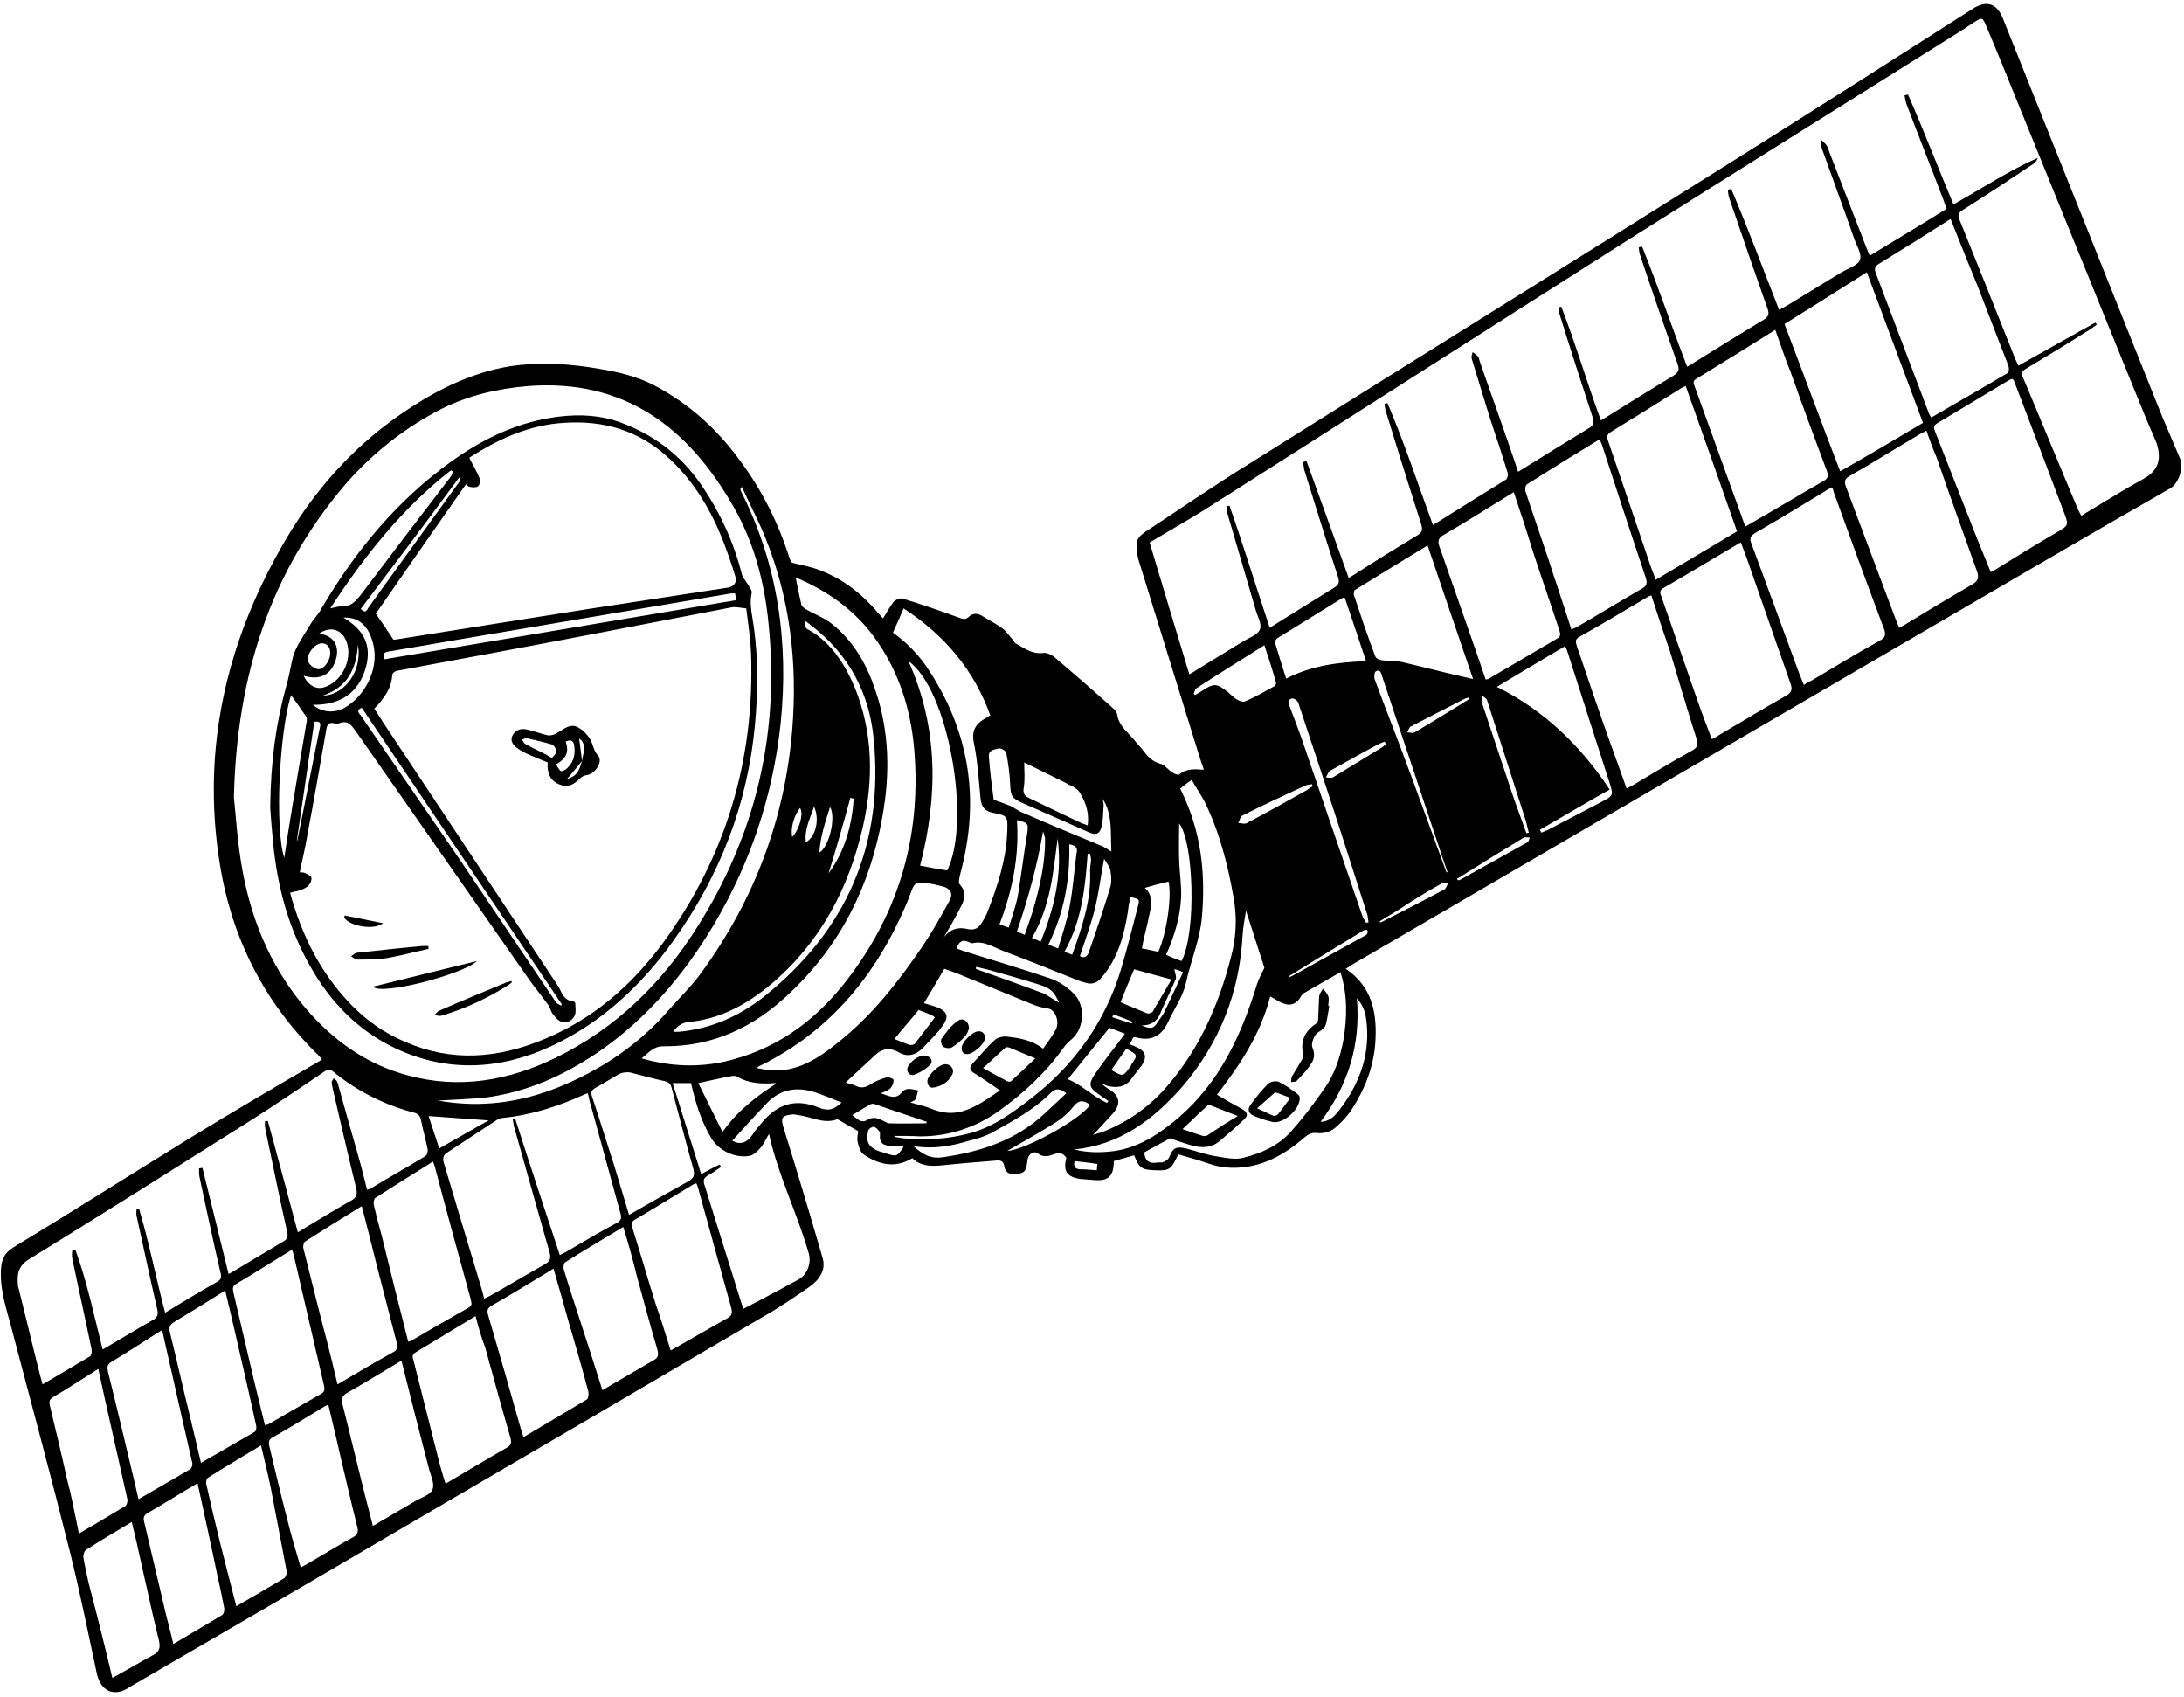 <?xml version="1.0" encoding="UTF-8"?>
<!DOCTYPE svg PUBLIC '-//W3C//DTD SVG 1.0//EN'
          'http://www.w3.org/TR/2001/REC-SVG-20010904/DTD/svg10.dtd'>
<svg height="350.4" preserveAspectRatio="xMidYMid meet" version="1.0" viewBox="-0.4 -1.0 451.0 350.4" width="451.0" xmlns="http://www.w3.org/2000/svg" xmlns:xlink="http://www.w3.org/1999/xlink" zoomAndPan="magnify"
><g id="change1_1"
  ><path d="M277.5,199c5.6,3.8,6.5,9.3,6.1,15.4c-0.4,5.1-2.3,9.8-5.1,14c-0.8,1.1-1.7,2.1-2.7,3c-1.2,1.2-2.7,1.7-4.4,1.5 c-1-0.1-1.7,0.3-2.4,0.9c-4.7,4.1-10,6.8-16.4,6.2c-2.2-0.2-4.4-1.2-6.6-1.8c-1.1-0.3-2.1-0.6-3.1-0.9c-1.4,3.1-1.8,3.4-4.6,3.3 c-3-0.1-3.4-0.4-4.5-3.1c-1.4,0.4-2.8,0.8-4.2,1.2c0,3.1-1.1,4.2-4.2,3.9c-0.9-0.1-1.7-0.1-2.6-0.2c-2.9-0.4-3.7-1.6-3-4.4 c-0.7-1-1.5-1.1-2.6-0.7c-1.1,0.4-2.2,0.7-3.3-0.2c-0.8-0.6-2,0.2-2.1,1.3c-0.3,2.4-0.5,2.7-2.3,3c-1.3,0.2-2.3-0.3-2.5-1.6 c-0.2-1.2-0.8-1.3-1.8-1.2c-3.8,0.3-7.5,0.6-11.3,1c-2.2,0.2-4.3,0.1-5.9-1.5c-3.6,2.2-7,1.3-10.1-0.8c-0.7-0.5-1-1.7-1.2-2.6 c-0.2-0.7,0.1-1.5,0.1-2.2c-1.4-0.8-2.7-1.5-4-2.3c-0.1-0.1-0.3-0.1-0.4-0.1c-2.8,1-5.3-0.6-8-0.9c-0.5-0.1-1-0.2-1.4-0.1 c-2,0.2-2.2,0.8-1.6,2.7c2.8,9,5.5,18,8.1,27c0.7,2.5-0.8,4.5-2.8,5.9c-3.2,2.2-6.4,4.4-9.8,6.3c-23.8,14-47.6,27.9-71.4,41.8 c-19.4,11.4-38.8,22.7-58.3,34c-0.3,0.2-0.7,0.4-1,0.6c-3.1,2-5.8,0.7-6.6-2.9c-1.8-8.4-3.5-16.9-5.6-25.3 c-3.9-15.6-8.1-31.1-12.2-46.7c-1-3.7-2.2-7.3-2-11.3c0.1-2,0.6-3.5,2.6-4.7c12.2-7.4,24.3-15.1,36.5-22.6 c8.8-5.4,17.7-10.6,26.6-15.8c0.2-0.1,0.3-0.2,0.6-0.4c-0.3-0.3-0.5-0.6-0.7-0.8c-11.2-10.9-17.9-24.1-20.4-39.5 c-3.9-24.2,1.5-46.6,13.9-67.5c5.9-9.9,13.5-18.4,22.9-25c7-4.9,14.6-8.9,23.2-10.3c5.4-0.8,10.8-0.6,16.2,0.2 c4.6,0.7,9.1,1.5,13.4,3.7c7.3,3.8,13.1,9.1,17.9,15.7c4.5,6.1,7.8,12.7,10.1,19.9c0.2,0.5,0.3,1,0.7,1.1c1.9,0.5,3.9,0.8,5.8,1.6 c4.7,1.8,8.6,4.9,11.8,8.7c0.3,0.3,0.6,0.7,0.9,1c0.1,0.1,0.2,0.1,0.2,0.1c0.7-1.1,1.3-2.3,2.1-3.3c0.4-0.5,1.4-0.9,2-0.7 c3.9,1.2,7.7,2.5,11.5,3.9c0.8,0.3,1.4,0.5,2.1-0.2c0.9-0.8,1.8-0.7,2.8-0.1c1.4,0.9,2.9,1.6,4.2,2.6c0.8,0.6,1.3,1.5,2,2.2 c0.2,0.2,0.3,0.6,0.6,0.8c1.8,1,3.4,2.3,5.8,2c0.7-0.1,1.7,0.4,2.3,0.9c4,3.4,7.9,6.8,11.8,10.3c0.5,0.4,1,1,1.1,1.5 c0.3,2.2,2,3.5,3.3,5c0.7,0.9,1.5,1.7,2.2,2.6c0.9,1.2,1.9,2.2,3.5,2.6c0.8,0.2,1.5,1.2,2.3,1.7c0.4,0.3,1.3,0.7,1.5,0.5 c1.5-1.3,3.2-1.1,5.1-1c-0.4-1.1-0.7-2.1-1-3c-4.1-13.2-8.2-26.5-12.3-39.7c-0.4-1.2-0.6-2.4-0.6-3.6c-0.1-1.3,0.8-2.1,1.8-2.8 c7-4.6,13.8-9.3,20.9-13.7c33.6-21.1,67.4-42.1,101-63.2c16.4-10.3,32.7-20.7,49-31.1c2.8-1.8,5-1.1,6.2,2 c11,27.4,21.9,54.8,32.9,82.2c1.2,2.9,2.5,5.8,3.7,8.7c0.8,1.8-0.3,5.1-2,6.1c-8.2,4.7-16.4,9.4-24.6,14.2 c-39.8,23.2-79.6,46.4-119.4,69.6c-8.3,4.8-16.6,9.7-24.9,14.5C278.5,198.4,278,198.7,277.5,199z M261.8,128.6 c4.5-2.8,8.8-5.5,13.2-8.2c1-0.6,1.3-1.1,0.9-2.3c-2.4-7.4-4.7-14.8-7-22.2c-0.1-0.5-0.1-1-0.2-1.5c0.2-0.1,0.4-0.1,0.7-0.2 c2.9,8,5.8,16,8.7,24.1c0.6-0.3,1-0.6,1.5-0.9c4.2-2.7,8.4-5.3,12.7-7.9c1-0.6,1.1-1.1,0.8-2.2c-2.5-7.8-4.9-15.5-7.3-23.3 c-0.2-0.5-0.2-1.1-0.3-1.6c0.2-0.1,0.4-0.1,0.6-0.2c3.5,8.2,6.3,16.7,9.4,25.2c5.1-3.2,10.1-6.3,15.1-9.4c0.3-0.2,0.5-1.1,0.3-1.5 c-1.1-3.6-2.3-7.2-3.5-10.8c-1.3-4.2-2.6-8.4-3.9-12.7c-0.1-0.4,0.1-0.9,0.2-1.3c0.4,0.3,0.8,0.5,1.1,0.9c0.2,0.3,0.3,0.7,0.4,1.1 c1.7,4.9,3.5,9.9,5.2,14.8c0.9,2.6,1.8,5.2,2.7,7.9c5-3.1,9.8-6.1,14.6-9c1-0.6,1.1-1.1,0.8-2.2c-2.3-7-4.6-14.1-6.8-21.2 c-0.2-0.5-0.2-1-0.3-1.5c0.2-0.1,0.4-0.1,0.6-0.2c3,7.7,5.3,15.7,8.2,23.5c5.1-3.2,10-6.2,14.9-9.2c1.1-0.7,1.4-1.2,0.9-2.5 c-2.6-7.4-5.2-14.9-7.7-22.4c-0.2-0.5-0.2-1.1-0.3-1.6c0.2-0.1,0.5-0.1,0.7-0.2c3.3,8.2,6.1,16.5,9.3,24.8c0.6-0.3,1.1-0.6,1.5-0.9 c4.7-2.9,9.5-5.9,14.3-8.8c1-0.6,1.2-1.1,0.8-2.3c-2.7-7.6-5.3-15.2-7.9-22.8c-0.2-0.5-0.2-1.1-0.3-1.7c0.2-0.1,0.4-0.1,0.7-0.2 c3.5,8.2,6.6,16.6,9.9,25c0.6-0.4,1.1-0.6,1.6-0.9c3.8-2.3,7.5-4.6,11.3-6.9c1.4-0.8,3.5-1.5,3.8-2.6c0.4-1.3-0.8-3-1.3-4.6 c-2.2-6.3-4.5-12.5-6.7-18.7c-0.2-0.4,0-1,0-1.4c0.4,0.4,0.8,0.7,1.1,1.1c0.3,0.4,0.4,1,0.6,1.5c2.1,5.5,4.3,11,6.4,16.5 c0.6,1.6,1.2,3.1,1.9,4.8c5.4-3.3,10.6-6.4,15.9-9.7c-0.3-0.7-0.5-1.3-0.7-1.9c-2.5-6.6-5.1-13.1-7.6-19.7 c-0.2-0.6-0.3-1.2-0.4-1.8c0.2-0.1,0.5-0.1,0.7-0.2c3.3,7.5,6.2,15.1,9.4,22.7c5.9-3.3,11.3-6.9,17.4-9.6c-0.2,0.6-0.6,1.1-1,1.3 c-4.8,3.2-9.5,6.3-14.4,9.4c-1,0.6-1.2,1.1-0.7,2.2c3.9,9.6,7.7,19.2,11.5,28.7c0.2,0.4,0.4,0.8,0.6,1.3c5.4-3,10.6-6,15.9-8.9 c0.1,0.1,0.2,0.3,0.3,0.4c-0.7,0.5-1.4,1.1-2.2,1.5c-4.1,2.6-8.2,5.1-12.4,7.6c-0.7,0.4-1.1,0.8-0.7,1.7c3.8,9,7.5,18.1,11.3,27.1 c0.2,0.5,0.5,1,0.8,1.6c0.6-0.4,1.1-0.7,1.6-1c3.7-2.2,7.3-4.5,11-6.5c2.6-1.4,3.8-3.2,3.3-6.1c-0.1-0.5-0.2-1-0.4-1.5 c-0.8-2-1.7-3.9-2.5-5.9c-8.9-21.9-17.8-43.8-26.7-65.7c-1.9-4.7-3.8-9.4-5.8-14.1c-0.9-2.2-0.9-2.2-2.8-1c-1.5,1-3,2-4.5,2.9 c-22.3,14-44.6,27.9-66.9,42c-28.5,18.1-56.9,36.3-85.4,54.4c-4.3,2.8-8.8,5.3-13.3,8c2.7,9,5.4,18,8.2,27.2 c0.6-0.3,1.1-0.6,1.5-0.9c3.3-2,6.5-4,9.8-6c1.2-0.7,2.9-1.3,3.3-2.4c0.4-1.1-0.5-2.6-0.9-4c-1.9-6.6-3.9-13.2-5.8-19.8 c-0.2-0.5-0.1-1.1-0.2-1.6c0.2,0,0.4-0.1,0.6-0.1C256.5,112,259,120.2,261.8,128.6z M47.9,163.6c0.4,3.6,0.7,9.2,1.7,14.7 c2,11.4,6.5,21.6,14.3,30.2c5.5,6,12,10.4,19.9,12.5c10.6,2.9,20.8,1.1,30.5-3.6c12.5-6.1,22.1-15.5,29.4-27.2 c11.6-18.4,16.6-38.6,14.8-60.3c-0.7-9.3-2.8-18.3-7.5-26.4c-9.3-16.3-22.5-26.3-42.3-24.8c-6.2,0.5-12.3,1.9-17.9,4.7 c-7.6,3.9-14.2,9.1-19.8,15.5C55.6,116.9,48.5,138.1,47.9,163.6z M20.8,277.6c3.6-2.1,7-4.2,10.4-6.1c0.9-0.5,1.1-1.1,0.9-2.1 c-1.5-6.5-2.9-13-4.3-19.4c-0.1-0.5,0-1,0-1.4c0.2,0,0.4-0.1,0.5-0.1c2.1,7,3.5,14.3,5.4,21.5c3.6-2.2,7.1-4.3,10.6-6.3 c1-0.5,1.1-1.1,0.8-2.1c-1.5-6.5-2.9-13-4.3-19.6c-0.1-0.6-0.1-1.2-0.1-1.8c0.2,0,0.5-0.1,0.7-0.1c1.8,7.3,3.6,14.5,5.4,21.9 c0.4-0.2,0.8-0.4,1.1-0.6c3.4-2,6.8-4.1,10.2-6.1c0.9-0.5,1-1,0.8-2c-1.6-7-3-14.1-4.5-21.2c-0.1-0.5-0.1-1.1-0.1-1.6 c0.2,0,0.4-0.1,0.6-0.1c2.1,7.6,4.1,15.2,6.2,23c3.8-2.3,7.4-4.5,11.1-6.6c1-0.6,1.2-1.2,1-2.3c-1.7-6.9-3.3-13.9-4.9-20.8 c-0.1-0.4-0.2-0.9-0.2-1.3c0-0.3,0.3-0.5,0.4-0.8c0.2,0.2,0.5,0.3,0.6,0.5c0.2,0.3,0.3,0.7,0.4,1.1c1.2,4.4,2.5,8.8,3.7,13.1 c0.8,2.7,1.5,5.5,2.2,8.3c0.3-0.1,0.4-0.1,0.5-0.1c3.8-2.3,7.7-4.5,11.5-6.8c0.4-0.2,0.6-1.1,0.5-1.5c-0.4-2-1-4.1-1.4-6.1 c-0.2-0.8-0.6-1.2-1.4-1.4c-6.1-1.6-11.7-4.4-16.6-8.4c-0.7-0.6-1.1-0.6-1.9-0.1c-5.3,3.6-10.6,7.2-16,10.6 c-14.9,9.4-29.8,18.8-44.9,28.1c-2.3,1.4-2.6,3-2.4,5.3c0,0.2,0,0.4,0.1,0.6c1.1,4.3,2.1,8.6,3.2,13c0.6,2.3,1.1,4.6,1.8,7 c3.4-2,6.6-3.9,9.8-5.8c0.3-0.2,0.4-1,0.3-1.5c-1.3-6.3-2.7-12.5-4-18.8c-0.1-0.5,0-1,0-1.5c0.2,0,0.4-0.1,0.7-0.1 C17.6,263.7,19,270.5,20.8,277.6z M115.2,258.1c0.5-0.3,0.8-0.4,1.2-0.6c3.5-2,6.9-4.1,10.5-6c1-0.5,1.1-1.1,0.8-2.1 c-2-7.3-4-14.6-6-21.9c-0.3-0.9-0.5-1.8-0.7-2.8c-0.3,0.1-0.5,0.1-0.6,0.2c-5.5,2.5-11.1,4.3-17.1,4.9c-0.4,0-0.7,0.2-1.1,0.4 c-3.4,2.2-6.8,4.5-10.2,6.7c-0.8,0.5-1,1-0.8,2c2.6,8.7,5.2,17.4,7.8,26c0.2,0.7,0.4,1.4,0.6,2.2c0.6-0.3,1-0.5,1.4-0.7 c3.7-2.1,7.4-4.3,11.1-6.4c1.1-0.6,1.3-1.2,1-2.4c-2.5-8.7-4.9-17.4-7.4-26.2c-0.1-0.4-0.1-0.8-0.2-1.3c0.2,0,0.3-0.1,0.5-0.1 C109,239.4,112.1,248.7,115.2,258.1z M163.9,118.2c0.4,2.1,0.8,3.9,1.2,5.7c0.1,0.3,0.5,0.6,0.8,0.8c1.8,1.1,3.9,1.8,5.5,3.1 c4.5,3.6,7.2,8.4,9,13.8c2.9,8.6,3,17.3,1.4,26.1c-2.5,14.1-8.6,26.4-19.1,36.3c-7.3,7-15.8,11.1-26.1,11c-2.1,0-3,1.3-4.5,2.5 c6,1.7,11.7,1.9,17.4,0.6c9.8-2.3,17.6-7.7,23.9-15.4c11.5-14.2,16.5-30.5,15-48.8c-0.7-8.5-3.2-16.4-8.3-23.4 C176,124.9,170.5,121,163.9,118.2z M396.7,86.3c-3.9-10.4-7.7-20.7-11.6-31.1c-5.8,3.7-11.4,7.2-17,10.7 c3.9,10.2,7.6,20.3,11.5,30.4C385.4,93,391,89.7,396.7,86.3z M377.9,99.6c-0.5,0.3-1,0.5-1.4,0.8c-4.8,2.9-9.5,5.8-14.4,8.6 c-1,0.6-1.3,1.1-0.8,2.3c3.3,8.9,6.6,17.9,9.9,26.9c0.3,0.7,0.6,1.4,0.9,2.2c0.6-0.4,1.1-0.7,1.6-0.9c4.7-2.8,9.3-5.6,14-8.2 c1.3-0.7,1.4-1.3,0.9-2.6c-3.5-9.3-6.9-18.6-10.3-28C378.2,100.2,378.1,99.9,377.9,99.6z M397.4,87.9c-0.5,0.3-0.9,0.5-1.3,0.7 c-4.9,2.9-9.7,5.9-14.6,8.7c-1,0.6-1.1,1.1-0.7,2.2c3.4,9.1,6.8,18.1,10.2,27.2c0.2,0.6,0.5,1.2,0.8,1.9c0.5-0.3,0.8-0.4,1.1-0.6 c4.6-2.8,9.2-5.6,13.9-8.3c1.4-0.8,1.5-1.5,1-2.9c-2.8-7.8-5.6-15.6-8.3-23.4C398.7,91.6,398.1,89.8,397.4,87.9z M366.2,67.1 c-5.6,3.5-10.9,6.8-16.3,10.1c-0.9,0.5-0.5,1.1-0.3,1.7c2.6,7.2,5.2,14.4,7.8,21.6c0.9,2.4,1.7,4.7,2.6,7.2c0.5-0.3,1-0.5,1.4-0.8 c4.9-2.8,9.7-5.7,14.6-8.5c1.1-0.6,1.3-1.1,0.8-2.3c-2.5-6.7-5-13.4-7.4-20.2C368.3,73.2,367.3,70.2,366.2,67.1z M359.1,111 c-0.3,0.1-0.5,0.2-0.6,0.3c-5.1,3-10.2,6.1-15.4,9.1c-0.9,0.5-0.7,1.1-0.4,1.8c2.5,7.2,5,14.4,7.5,21.6c0.9,2.6,1.9,5.2,2.9,7.8 c0.6-0.3,1-0.5,1.4-0.8c4.6-2.7,9.2-5.5,13.8-8.1c1.3-0.7,1.5-1.4,1-2.7c-3-8.5-5.9-17-8.9-25.5C359.9,113.2,359.5,112.1,359.1,111 z M402.4,44.2c-5,3.2-9.8,6.2-14.7,9.2c-1,0.6-1.1,1.1-0.7,2.1c3.6,9.5,7.2,19,10.8,28.5c0.1,0.4,0.3,0.7,0.6,1.2 c5.3-3.1,10.6-6.1,15.8-9.2c0.3-0.2,0.3-1.1,0.1-1.6c-2.1-5.4-4.2-10.8-6.3-16.3C406.2,53.7,404.3,49,402.4,44.2z M415.2,77.2 c-0.2,0.1-0.4,0.1-0.6,0.2c-5,3-10,6-15,9c-0.8,0.5-0.7,1-0.4,1.7c2.9,7.3,5.7,14.6,8.6,21.9c0.9,2.3,1.9,4.6,2.9,7.1 c0.4-0.2,0.8-0.4,1.1-0.6c4.2-2.6,8.4-5.2,12.7-7.7c2.2-1.3,2.3-1.4,1.4-3.8c-3.4-9-6.8-18-10.3-27.1 C415.6,77.7,415.4,77.5,415.2,77.2z M347.7,78.7c-0.3,0.1-0.5,0.2-0.7,0.3c-4.9,3.1-9.9,6.2-14.8,9.2c-0.9,0.6-0.8,1.1-0.5,1.9 c3,8.7,5.9,17.4,8.9,26.2c0.3,0.8,0.6,1.5,0.9,2.4c5.7-3.4,11.3-6.7,16.8-10C354.8,98.7,351.3,88.8,347.7,78.7z M340.6,121.9 c-0.4,0.2-0.6,0.2-0.7,0.3c-4.7,2.8-9.4,5.6-14.2,8.3c-0.9,0.5-0.7,1.1-0.5,1.8c2.3,6.8,4.6,13.6,7,20.3c1.1,3,2.2,6.1,3.3,9.2 c0.5-0.3,0.9-0.5,1.3-0.7c4.1-2.4,8.1-4.9,12.3-7.2c1-0.6,1.2-1.1,0.9-2.2c-1.9-6-3.7-12-5.5-18.1 C343.2,129.8,341.9,125.9,340.6,121.9z M324.1,129c0.5-0.3,0.9-0.4,1.2-0.6c4.5-2.6,8.9-5.3,13.4-7.9c0.9-0.5,1.1-1,0.8-2.1 c-3.1-9.2-6.1-18.4-9.1-27.6c-0.1-0.3-0.3-0.7-0.5-1.1c-5.1,3.1-10.1,6.2-15,9.3c-0.3,0.2-0.4,1-0.3,1.4c1.5,4.6,3.1,9.1,4.6,13.6 C320.8,119,322.5,123.9,324.1,129z M312.2,100.6c-5,3.1-9.8,6.1-14.6,8.9c-1,0.6-1.1,1.2-0.8,2.2c2.4,6.9,4.8,13.7,7.2,20.6 c0.8,2.3,1.6,4.7,2.4,7c0.3-0.1,0.4-0.1,0.5-0.1c4.8-2.8,9.5-5.6,14.3-8.4c0.8-0.5,0.6-1,0.4-1.7c-1.8-5.5-3.7-10.9-5.5-16.4 C314.9,108.7,313.6,104.8,312.2,100.6z M148.2,239.4c0.1,0.2,0.2,0.3,0.3,0.5c-0.9,0.6-1.7,1.2-2.6,1.7c-0.9,0.5-1.2,1-0.8,2.1 c2.5,8,5,16,7.5,24c0.2,0.5,0.3,1,0.5,1.5c3.9-2,7.6-4,11.3-6c1.9-1,2.8-3.4,2.2-5.5c-2.4-8.3-6.3-16-8.2-24.6 c-0.6,0.9-1,2-1.7,2.8c-0.6,0.7-1.4,1.5-2.2,1.7c-3,0.6-6.4-1-8-3.6c-2.1-3.5-3.3-7.4-4.2-11.4c-1.2,0-2.4,0-3.8,0 c2,6.3,3.9,12.5,5.9,18.8C145.8,240.6,147,240,148.2,239.4z M250.9,225c1.7,1,3.4,2,5.1,2.9c1.1,0.6,1.5,1.3,0.5,2.2 c-1.7,1.6-3.4,3.1-5.2,4.6c-1.5,1.2-3.3,1.3-5.1,0.9c-1.6-0.4-3.2-1-5-1.6c-1.6,0.9-3.5,1.9-5.3,2.9c0.1,1.8,1.1,2.4,2.7,2.1 c0.4-0.1,0.8,0.1,1.2-0.1c0.5-0.2,1-0.5,1.2-0.9c0.8-2,1.4-2.4,3.5-1.9c2.1,0.5,4.1,1.3,6.2,1.6c1.9,0.3,3.9,0.8,5.7,0.3 c3.7-0.9,7.2-2.5,9.8-5.4c2.4-2.7,4.6-5.6,6.7-8.6c2.2-3,3.4-6.5,4.1-10.2c0.8-4.7,0.9-9.4-0.6-14.1c-2.5,1.4-5,2.9-7.5,4.3 c-0.2,0.1-0.4,0.4-0.6,0.6c-0.8,1.6-2.2,2.2-3.8,1.5c-0.9-0.3-1.6-0.9-2.6-1.4C259.9,212.5,255.7,218.8,250.9,225z M243.3,161.8 c0.1,0.2,0.2,0.4,0.3,0.6c4,8.2,5,16.8,4.2,25.9c-0.4,4.7-2.3,9-3.3,13.6c-0.6,2.8-2.4,5.3-3.6,7.9c-1.4,3.1-3.6,4.3-6.9,3.3 c-0.1,0-0.2,0-0.4,0.1c-0.2,0.4-0.4,0.9-0.7,1.4c0.5,0.2,0.9,0.3,1.2,0.5c2,0.8,2.5,2,1.3,3.8c-0.7,1-1.6,2-2.3,3 c-1.3,1.6-2.9,1.7-4.7,1.3c-0.4-0.1-0.9-0.4-1.3-0.5c0.5,0.5,1,0.9,1.6,1.2c2.2,1.4,2.4,3.1,0.6,5.1c-1.4,1.5-2.7,3-4,4.3 c0.5-0.2,1.4-0.4,2.2-0.7c5.3-2.1,9.8-5.4,13.4-9.7c6.5-7.6,10.4-16.6,12.9-26.3c1.1-4.1,1.3-8.3,0.5-12.5 c-1.2-6.8-2.9-13.4-6-19.7c-0.8-1.5-1.8-2.9-2.6-4.4C244.8,160.6,244.1,161.2,243.3,161.8z M181.5,224.7c1.6,0.5,3.1,1.5,4.4-0.3 c0.3-0.3,0.8-0.6,1.3-0.6c0.7,0,1.3,0.2,2,0.3c-0.2,0.6-0.3,1.3-0.6,1.9c-0.1,0.2-0.5,0.3-1,0.6c1.8,0.5,3.2,0.8,4.6,1.4 c2.1,0.8,4,1,6.2,0.4c3-0.9,5.3-2.7,7.7-4.3c-1.8-1.2-3.6-2.5-5.4-3.6c-1-0.6-0.9-1.2-0.2-2c1.5-1.6,2.8-3.2,4.4-4.7 c0.6-0.6,1.8-0.9,2.6-0.8c2.6,0.3,5.2,0.7,7.5,2.5c0.9-1.3,1.9-2.6,2.6-3.9c0.9-1.7-0.1-4.2-1.6-4.4c-0.9-0.1-1.9-0.4-2.8-0.7 c-5.2-2.1-10.4-4.3-15.6-6.4c-1-0.4-2.1-0.8-3-1.1c-1.4,2.4-2.8,4.8-4.2,7.1c0.9,0.3,1.8,0.5,2.6,0.8c2.6,1,2.5,2.3,1,4.2 c-1.1,1.5-2.5,2.8-3.8,4.2c-1.4,1.5-3.2,2-4.9,1c-2.6-1.5-4.2-0.4-5.9,1.4c-0.3,0.3-0.6,0.5-0.9,0.8c-1.4,1.3-2.7,2.5-4.3,4 c1,0.3,1.6,0.4,2.2,0.7c1.1,0.5,1.9,0.3,2.9-0.3c1-0.7,2.2-1.1,3.4-1.5c0.4-0.1,1.4,0.3,1.4,0.5c0.1,0.5-0.2,1.2-0.5,1.6 C183.3,224,182.4,224.3,181.5,224.7z M83.9,276c0.3-0.1,0.4-0.1,0.6-0.2c3.9-2.3,7.9-4.6,11.8-6.8c1-0.5,0.6-1.1,0.5-1.8 c-2.5-9.1-5-18.2-7.4-27.3c-0.1-0.3-0.2-0.7-0.4-1.1c-4.1,2.6-8,5-11.9,7.5c-0.3,0.2-0.4,1-0.3,1.5c0.5,2.1,1,4.1,1.6,6.2 C80.2,261.3,82,268.6,83.9,276z M113.9,260.9c-4.4,2.7-8.5,5.2-12.7,7.6c-0.9,0.5-1.1,1-0.8,2c2.3,7.8,4.5,15.5,6.7,23.3 c0.2,0.6,0.4,1.2,0.6,1.9c4.5-2.7,8.8-5.2,13.1-7.8c0.3-0.2,0.4-1.1,0.3-1.6c-1.3-4.9-2.7-9.7-4.1-14.5 C116,268.2,115,264.7,113.9,260.9z M74.3,248c-4.1,2.5-7.9,4.9-11.7,7.3c-0.3,0.2-0.5,1.1-0.3,1.6c1.6,6.4,3.2,12.9,4.9,19.3 c0.7,2.8,1.4,5.6,2.1,8.6c3.9-2.3,7.6-4.5,11.4-6.6c1-0.5,1.1-1.1,0.8-2.1c-1.3-5-2.6-10-3.9-15.1C76.5,256.7,75.5,252.5,74.3,248z M97.8,270.7c-4.3,2.6-8.4,5.1-12.4,7.5c-0.8,0.5-0.6,1-0.4,1.7c1.6,6.3,3.2,12.7,4.8,19c0.5,2.1,1.1,4.2,1.8,6.4 c4.3-2.5,8.4-5,12.6-7.4c0.9-0.5,1.1-1,0.8-2.1c-1.8-6.2-3.5-12.4-5.2-18.6C99,275.1,98.4,273,97.8,270.7z M138.1,277.8 c4.1-2.3,7.8-4.5,11.6-6.6c1-0.5,1.2-1.1,0.9-2.2c-2.3-8.2-4.5-16.4-6.8-24.6c-0.1-0.4-0.2-0.7-0.4-1.1c-0.3,0.1-0.4,0.1-0.6,0.2 c-4,2.4-8,4.9-12.1,7.3c-0.8,0.5-0.7,1-0.5,1.7c1.6,5.1,3.1,10.3,4.7,15.4C136,271.1,137,274.3,138.1,277.8z M54.3,293.2 c0.3-0.1,0.4-0.1,0.6-0.1c3.7-2.1,7.4-4.3,11.1-6.4c0.8-0.5,0.6-1,0.5-1.7c-2.1-8.9-4.1-17.8-6.2-26.7c-0.1-0.4-0.2-0.8-0.4-1.3 c-4,2.4-7.7,4.8-11.6,7.1c-0.8,0.5-0.6,1.1-0.5,1.7c1.5,6.3,2.9,12.5,4.4,18.8C52.9,287.4,53.6,290.3,54.3,293.2z M129.5,249.8 c4.2-2.4,8.2-4.7,12.2-6.9c1.1-0.6,1.4-1.2,1.1-2.5c-1.6-5.6-3-11.2-4.5-16.8c-0.2-0.8-0.6-1.2-1.4-1.4c-2.4-0.5-4.8-1.2-7.2-1.8 c-0.6-0.1-1.4,0-2,0.2c-1.7,0.9-3.3,2-5,2.9c-0.9,0.5-1.2,0.9-0.8,2c1.5,4.5,2.9,9.1,4.4,13.7C127.4,242.7,128.4,246.2,129.5,249.8 z M90.1,226.2c0.2,0,0.3,0.1,0.5,0.1c8.4,1.4,16.4,0.3,24.2-2.8c8.9-3.6,16.7-8.8,23-16.1c2.2-2.5,4.7-4.9,6.7-7.7 c10.9-15,17.2-31.7,18.7-50.1c1.1-13.6-0.4-26.9-5.6-39.7c-1.4-3.5-3.2-6.8-4.8-10.4c-0.3,0.4-0.3,0.4-0.3,0.5 c0,0.1,0.1,0.3,0.1,0.4c7.7,15.2,9.9,31.3,8.2,48c-1.6,14.8-6.2,28.7-13.8,41.5c-6.2,10.4-13.9,19.5-24,26.4 c-7.1,4.8-14.7,8.2-23.3,9.3C96.6,225.9,93.4,226,90.1,226.2z M184,129.6c3.2,2.3,5.7,5,7.7,8.2c8.2,12.8,10.2,26.5,6.3,41.2 c-0.2,0.9-0.6,2.2-0.2,2.6c1.7,1.9,0.8,3.5-0.1,5.2c-1,2-2.1,3.8-3.2,5.7c1.3-1.7,3-2.2,4.9-1.7c1.5,0.3,2.3-0.2,3-1.4 c0.4-0.7,0.8-1.3,1.1-2.1c2.1-5.4,3.9-10.8,4.1-16.7c0.1-3.1,0.1-3.2-2.9-3.8c-1.6-0.3-2.4-1.1-2.6-2.8c-0.4-3.9-0.6-7.8-1.4-11.7 c-0.6-2.9,0.8-4.2,2.9-5.3c0.1-0.1,0.2-0.2,0.5-0.3c-3.4-9.5-9.5-16.6-17.9-22.1C185.4,126.5,184.7,128,184,129.6z M82.5,279.9 c-3.9,2.3-7.6,4.6-11.3,6.7c-1,0.6-1.1,1.2-0.9,2.2c1.3,5.1,2.5,10.2,3.8,15.4c0.8,3.2,1.6,6.4,2.5,9.8c0.6-0.3,1-0.5,1.4-0.8 c2.5-1.5,5-2.9,7.5-4.4c1.2-0.7,3-1.2,3.4-2.3c0.5-1.1-0.3-2.8-0.7-4.2C86.3,295,84.4,287.6,82.5,279.9z M128.3,252.3 c-4.1,2.5-8.1,4.8-12,7.3c-0.3,0.2-0.4,1-0.3,1.4c1.2,4,2.5,7.9,3.8,11.9c1.4,4.3,2.8,8.6,4.2,13.1c3.6-2.1,7.1-4.2,10.6-6.2 c0.9-0.5,1-1,0.8-2c-1.5-5.1-2.9-10.3-4.3-15.4C130.3,259.1,129.4,255.8,128.3,252.3z M294.4,111.6c-5.1,3.1-10,6.1-15,9.2 c-0.2,0.1-0.3,0.8-0.2,1.1c1.4,4.2,2.8,8.4,4.4,12.6c0.1,0.4,0.8,0.7,1.3,0.8c1.4,0.2,2.9,0.1,4.3,0.4c3.9,0.9,7.7,1.9,11.6,2.8 c0.9,0.2,1.8,0.4,3,0.7C300.6,129.8,297.5,120.8,294.4,111.6z M46.1,265.4c-3.6,2.3-7,4.4-10.5,6.5c-0.9,0.6-1.2,1.1-0.9,2.2 c1.4,5.7,2.7,11.5,4.1,17.2c0.8,3.2,1.5,6.4,2.3,9.7c3.8-2.2,7.5-4.3,11.1-6.4c0.3-0.2,0.4-0.9,0.3-1.3c-0.5-2.4-1.1-4.8-1.6-7.2 C49.3,279.2,47.8,272.4,46.1,265.4z M67.4,289c-0.3,0.1-0.5,0.2-0.7,0.3c-3.6,2.2-7.2,4.4-10.9,6.5c-0.8,0.5-0.7,1-0.6,1.7 c1.2,5,2.4,10.1,3.7,15.1c0.8,3.3,1.8,6.6,2.8,10c0.5-0.3,0.8-0.4,1.1-0.6c3.3-1.9,6.5-3.9,9.8-5.7c0.9-0.5,1-1.1,0.8-2 c-1.3-5.2-2.5-10.4-3.7-15.5C69,295.6,68.2,292.4,67.4,289z M33.1,273.6c-0.6,0.3-1,0.6-1.5,0.9c-3,1.9-5.9,3.8-8.9,5.6 c-1,0.6-1,1.1-0.8,2.1c1.7,6.8,3.3,13.6,4.9,20.3c0.5,2,0.9,3.9,1.4,6c3.7-2.1,7.2-4.2,10.7-6.2c0.3-0.2,0.5-0.9,0.4-1.3 c-1-4.5-2.1-9.1-3.1-13.6C35.2,282.8,34.1,278.3,33.1,273.6z M48.4,330.6c3.5-2,6.7-3.9,9.9-5.8c0.3-0.2,0.6-1,0.5-1.4 c-1.1-5.8-2.2-11.5-3.3-17.3c-0.6-2.9-1.3-5.7-2-8.7c-3.8,2.3-7.4,4.4-11,6.7c-0.3,0.2-0.4,0.9-0.3,1.3c0.9,4,1.8,7.9,2.8,11.9 C46.1,321.6,47.2,326,48.4,330.6z M40.4,305.2c-3.6,2.1-6.9,4.2-10.2,6.1c-0.9,0.5-1.1,1-0.8,2c1.5,6.3,3,12.7,4.5,19.1 c0.5,1.9,1,3.9,1.5,6c3.5-2.1,6.8-4,10.1-6c0.3-0.2,0.5-1,0.4-1.4c-0.4-2.2-0.9-4.5-1.4-6.7C43.2,318,41.8,311.7,40.4,305.2z M15.9,315.6c3.4-2,6.5-3.8,9.6-5.7c0.3-0.2,0.5-1,0.4-1.4c-1.2-5.5-2.5-11-3.7-16.5c-0.8-3.4-1.5-6.8-2.3-10.4 c-3.2,2-6.2,4-9.3,5.8c-0.8,0.5-0.9,0.9-0.7,1.8c1.2,5,2.4,10,3.5,15C14.4,308,15.1,311.7,15.9,315.6z M22.8,345.4 c3.1-1.7,5.6-3.2,8.2-4.6c1.5-0.7,1.8-1.6,1.4-3.2c-1.5-6.1-2.8-12.3-4.2-18.4c-0.4-2-0.9-3.9-1.4-6c-3.3,2-6.4,3.8-9.5,5.8 c-0.3,0.2-0.5,1-0.5,1.4c0.3,1.8,0.7,3.6,1.1,5.4C19.6,332.3,21.2,338.6,22.8,345.4z M155.9,219.5c1,0.2,1.6,0.3,2.2,0.4 c5.9,0.7,10.5-2.4,14.7-5.8c6.9-5.5,12.3-12.4,17.2-19.6c2.1-3.1,3.9-6.3,5.7-9.6c0.8-1.4,0.1-2.5-1.4-2.9 c-1.2-0.3-2.4-0.6-3.6-0.7c-1.8-0.3-2.3,0-2.9,1.7c-0.4,1-0.7,1.9-1.1,2.8c-6.2,14.5-15.7,26.1-30.1,33.2 C156.5,219,156.3,219.1,155.9,219.5z M317.6,170.3c0.1,0.2,0.2,0.4,0.3,0.6c0.5-0.2,0.9-0.4,1.4-0.6c3.7-1.9,7.4-3.9,11.1-5.8 c2.3-1.2,2.4-1.3,1.6-3.8c-2.9-9-5.8-18.1-8.7-27.1c-0.1-0.4-0.3-0.8-0.5-1.2c-4.8,2.8-9.4,5.6-14.1,8.4 c9.9,4.9,17.4,12.3,23.3,21.2C327,164.8,322.3,167.6,317.6,170.3z M184.3,233.5c0,0.1,0,0.2,0,0.2c0.6,0.1,1.2,0.2,1.8,0.3 c4.6,0.4,9.1,0.2,13.6-1c5-1.3,9-4.3,12.9-7.3c8.8-6.8,15.1-15.6,18.4-26.3c1.3-4.3,2.4-8.7,3.5-13c0.5-1.8,0.5-1.8-1.5-2.2 c-0.2,1-0.4,2.1-0.5,3.1c-0.8,4.9-2.1,9.7-5.5,13.6c-0.8,0.9-1.6,1.3-2.8,1.1c-0.8-0.2-1.5-0.4-2.2-0.7c-5.1-2-10.2-4.1-15.3-6 c-2-0.8-3.9-2.1-6.2-1.6c-0.3,0.1-0.6-0.1-0.8-0.2c-1.4-0.7-2.1,0-2.6,1.3c1.1,0.4,2.2,0.8,3.3,1.1c5.4,1.7,10.8,3.3,16.1,5.1 c1.7,0.6,3.4,1.7,4.7,3c2.3,2.1,2.4,6.2,0.5,8.7c-0.7,0.9-1.7,1.5-2.4,2.5c-3.7,5.2-8.3,9.5-13.5,13.2c-4.8,3.4-10.3,5.2-16.2,5.2 C187.9,233.5,186.1,233.5,184.3,233.5z M221.4,236.3c2.8,0.7,5.6,0.7,8.5,0.3c5.1-0.8,9.2-3.6,13-6.8c8.5-7.3,13-17,16.2-27.4 c0.3-1.1,0.9-2.1,1.6-3.6c-1.1-3.5-2.4-7.4-3.8-11.8c-0.3,1.9-0.6,3.5-0.7,5c-0.6,11.9-4.8,22.4-12.5,31.4 C237.7,230.2,230.8,235.4,221.4,236.3z M277.3,122.4c-0.2,0-0.4,0-0.4,0c-4.5,2.8-9.1,5.6-13.6,8.4c-0.2,0.2-0.5,0.7-0.4,0.9 c0.7,2.4,1.5,4.9,2.3,7.4c5.2-2.7,10.8-3.4,16.5-3.6C280.2,130.9,278.7,126.6,277.3,122.4z M195.2,178.7c5.1-10.4,0.1-37.6-8-43.2 c6.2,13.8,6.1,27.9,2.4,42.2C191.5,178.1,193.3,178.4,195.2,178.7z M138.6,212c0.5,0,0.8,0,1.2,0c6.6-0.6,12.4-3.2,17.5-7.2 c17.2-13.7,24.9-31.6,22.7-53.4c-0.9-9.4-5.2-17.4-12.9-23.3c-0.4-0.3-0.8-0.6-1.3-1c0.1,1.6,0.1,1.6,1.1,2.1 c0.7,0.4,1.3,0.8,1.9,1.3c3.4,2.7,5.6,6.4,7.3,10.4c3.8,9.4,3.9,19,1.7,28.7c-2.9,12.8-8.8,24-19,32.6c-5,4.2-10.7,7.3-17.3,7.8 C140.2,210.3,139.4,210.9,138.6,212z M246.1,142.2c0.1,0.1,0.2,0.2,0.3,0.3c0.4-0.3,0.9-0.5,1.3-0.8c2.6-1.7,3.1-1.7,5.5,0.2 c0.6,0.5,1.1,1.1,1.8,1.5c0.5,0.3,1.3,0.6,1.7,0.4c2.1-0.9,4-2,6-3.1c0.2-0.1,0.5-0.6,0.4-0.8c-0.7-2.5-1.5-5-2.4-7.7 c-4.9,3.1-9.6,6-14.2,9C246.4,141.3,246.3,141.8,246.1,142.2z M227.3,163.9c0.1,0.5,0.2,0.9,0.2,1.4c-0.1,1.4-0.1,2.9-0.4,4.3 c-0.4,1.6-1.2,1.9-2.7,1.2c-4.5-2-9-4-13.6-6c-2.3-1-2.5-1.5-2.6-3.9c-0.1-2.2-0.4-4.3-0.8-6.5c-0.1-0.4-1.1-1-1.5-0.9 c-0.8,0.2-2.2,0.3-2.1,1.6c0.2,3,0.6,6,1,9c1.1,0.4,2.3,0.8,3.5,1.3c0.7,0.3,1.4,0.9,2.1,1.2c5.5,2.4,11,4.7,16.6,7 c0.7,0.3,1.3,0.7,2.1,1.2C228.9,170.9,229.4,167.2,227.3,163.9z M224.2,169.4c0.3-2.1-0.1-4.4-1.7-6.9c-0.6-0.9-1.9-1.3-2.9-1.9 c-0.5-0.3-1-0.5-1.6-0.8c-2.3-1.1-4.6-2.3-6.9-3.4c0,1.8,0.2,3.5-0.1,5.2c-0.2,1.3,0.2,1.7,1.2,2.2c3.6,1.7,7.2,3.5,10.9,5.2 C223.5,169.1,223.9,169.3,224.2,169.4z M143.8,222.6c1.6,3.3,3.3,6.6,5,10.1c3-4.3,6.9-7.3,11.1-10c-0.1-0.1-0.2-0.1-0.3-0.1 c-2.7,0.2-5.4,0.1-7.9-1.4c-0.2-0.1-0.5-0.1-0.7-0.1C148.6,221.5,146.2,222.1,143.8,222.6z M188.2,235.6c1.9,1.7,3.6,2.7,6.1,2.3 c7.8-1.1,15.1-3.5,21-9c1.5-1.4,3-2.8,4.5-4.2c-1.3-1-2.2-1.1-3.2-0.1c-3.5,3.5-7.8,5.8-12.1,8.2c-1.5,0.8-3.1,1.3-4.8,1.7 C196.1,235.6,192.3,236.3,188.2,235.6z M281.7,189.5c0.2,0,0.3-0.1,0.5-0.1c-0.1-0.5-0.1-0.9-0.2-1.4c-1.3-4.1-2.6-8.1-3.9-12.2 c-3.4-10.6-6.9-21.2-10.4-31.7c-0.1-0.4-0.9-1-1.3-0.9c-0.9,0.2-0.7,0.9-0.5,1.6c0.8,2.1,1.6,4.2,2.4,6.4 c4.2,12.3,8.4,24.6,12.6,36.8C281.1,188.5,281.4,189,281.7,189.5z M150.8,234.5c1.7,0.9,3,0.5,4.3-1.4c0.5-0.8,1.2-1.6,1.8-2.3 c3.3-4,7.1-5.1,11.9-3.1c2,0.8,3.2,0.2,4.6-1.1c-1.9-0.7-3.6-1.5-5.5-2.1c-3.7-1.2-7.1-0.7-9.9,2.2 C155.5,229.3,153.1,232,150.8,234.5z M243.6,197.4c3.1-6,2.5-24.6-0.5-28.4c0,2.4-0.1,5,0,7.7c0.1,2.6,0.5,5.1,0.4,7.6 c-0.2,4.1-1.4,8-3.1,11.8C241.4,196.6,242.4,197,243.6,197.4z M231,205.9c1.9,0.8,3.7,1.6,5.5,2.3c0.3,0.1,0.9-0.1,1.1-0.3 c1.3-2.2,2.6-4.4,3.9-6.7c-2.7-0.7-5.2-1.4-7.7-2.1C232.8,201.4,231.9,203.6,231,205.9z M279.8,205.1c0.8,9.6-1.8,17.9-7.5,25.5 c2-0.1,3-1.3,4-2.6c4.2-5.5,6.4-11.7,5.4-18.7C281.5,207.8,281,206.4,279.8,205.1z M228.2,226.7c0.1-0.1,0.2-0.3,0.3-0.4 c-0.8-0.5-1.6-1.1-2.3-1.6c-1.7-1.2-1.8-2-0.6-3.8c0.5-0.7,0.9-1.3,1.4-2c1.6-2.2,3.3-4.3,4.9-6.5c-1.2-0.5-2.4-0.9-3.2-1.2 c-3,3.7-5.8,7.1-8.6,10.6C222.9,222.9,225.2,225.3,228.2,226.7z M236,182.3c1.3,1.1,1.5,2.6,1.2,4.3c-0.2,1.1-0.5,2.2-0.7,3.3 c-0.4,1.6-0.8,3.2-1.1,4.9c1.3,0.2,2.3,0.5,3.4,0.7c1.8-4.1,2.8-11.6,2.1-14.5C239.2,181.4,237.7,181.8,236,182.3z M207.9,190.5 c0.7-2.3,1.5-4.5,1.9-6.7c0.7-4.2,1.2-8.4,1.9-12.6c0.3-2.2,0.3-2.3-2.1-2.9c0.5,7.4-0.9,14.5-3.6,21.5 C206.6,190,207.2,190.3,207.9,190.5z M88.1,229.4c0.7,2.1,1.4,4.3,2.2,6.7c3.5-2,6.8-3.9,10.2-5.8C96.3,230,92.3,229.7,88.1,229.4z M213.4,217.5c-1.9-0.8-3.6-1.5-5.3-2.2c-0.3-0.1-0.7-0.2-0.9,0c-1.5,1.3-3,2.8-4.6,4.2c1.7,0.9,3.2,1.8,4.8,2.6 c0.3,0.2,0.8,0.3,1,0.1C210.1,220.6,211.7,219.1,213.4,217.5z M222.6,196.4c0.9,0.5,1.6,0.1,1.9-1c1.5-4.3,3-8.7,4.3-13 c0.4-1.2,0.3-2.5,0.1-3.7c-0.1-0.8-0.8-1.5-1.3-2.4c-0.7,3.7-1.1,7-1.9,10.3C224.9,189.8,223.7,193,222.6,196.4z M298.3,179.1 c0.1,0,0.1,0,0.2-0.1c-0.3-0.9-0.6-1.7-0.9-2.6c-4.2-12.6-8.4-25.2-12.6-37.8c-0.2-0.7-0.4-1.5-1.3-1c-0.3,0.2-0.4,1.2-0.2,1.7 c1.8,4.9,3.7,9.7,5.5,14.5C292.2,162.3,295.2,170.7,298.3,179.1z M255.2,229.4c-2-0.8-3.8-1.5-5.6-2.2c-0.2-0.1-0.5-0.1-0.7,0.1 c-1.7,1.5-3.3,3.1-5.1,4.8c1.5,0.5,2.8,1,4.2,1.4c0.3,0.1,0.7,0,0.9-0.1C251,232,253,230.7,255.2,229.4z M220.4,173.3 c0.2,7.3-1.1,14.2-4.3,20.7c0.7,0.3,1.2,0.5,2,0.8c0.9-3,1.9-5.9,2.4-8.8c0.7-3.6,0.9-7.2,1.4-10.8 C222.2,174.1,221.8,173.5,220.4,173.3z M314.8,171c0.2,0,0.4-0.1,0.5-0.1c-0.2-0.8-0.4-1.6-0.6-2.4c-2.7-8.3-5.3-16.6-8-24.9 c-0.1-0.4-0.6-0.6-1-1c0,0.5-0.3,1-0.1,1.4c2.2,6.7,4.5,13.4,6.7,20.1C313.1,166.4,314,168.7,314.8,171z M215,170.6 c-1.2,7.1-3.1,13.9-5.4,20.7c0.4,0.2,1,0.4,1.6,0.7c0.6-1.8,1.2-3.4,1.7-5c1.4-4.9,2.6-9.8,2.5-15C215.3,171.5,215.1,171,215,170.6 z M190.9,230.9c0-0.1,0-0.2,0.1-0.3c-3.6-1.2-7.3-2.5-10.9-3.7c-0.2-0.1-0.6,0-0.8,0.1c-1.2,0.7-2.4,1.4-3.7,2.2 c0.9,0.7,1.8,1.8,3.1,1c1.2-0.7,2.1-0.4,3.1,0.1c0.5,0.2,1,0.6,1.4,0.6C185.8,231,188.4,230.9,190.9,230.9z M189.3,207.5 c-1.7,2.1-3.4,4-5,6c1.1,0.4,2.1,0.9,3.1,1.2c0.3,0.1,0.9,0,1.1-0.2c1.4-1.8,2.8-3.7,4.1-5.4c-0.1-0.2-0.1-0.3-0.2-0.3 C191.4,208.3,190.4,207.9,189.3,207.5z M218,172.1c-0.9,7-1.5,14.1-5.3,20.5c0.6,0.3,1.2,0.5,1.8,0.8 C217.3,186.5,219,179.5,218,172.1z M207.6,236.6c3.4-0.1,14.9-6.3,17.1-9.5c-1.2-0.9-2.2-1.2-3.4,0.3c-1.1,1.4-2.5,2.6-4,3.5 C214,233,210.5,234.9,207.6,236.6z M270.7,161.3c-0.1-0.1-0.1-0.3-0.2-0.4c-0.5,0.1-1,0.1-1.4,0.3c-4.3,2-8.7,4-13,6.2 c-0.4,0.2-0.5,1-0.8,1.5c0.6,0,1.3,0.3,1.8,0c4.2-2.2,8.3-4.5,12.4-6.8C270,161.8,270.3,161.5,270.7,161.3z M224.6,175.1 c-0.1,0.1-0.2,0.1-0.4,0.2c-0.5,6.9-1.2,13.8-4.8,20.2c0.6,0.2,1.1,0.4,1.6,0.6c2.1-5.8,4-11.4,3.7-17.5c0-0.7,0.2-1.4,0.2-2.1 C224.9,175.9,224.7,175.5,224.6,175.1z M170.7,179.3c3.4-4.6,4.8-9.9,5.2-15.4c-0.2-0.1-0.5-0.1-0.7-0.2 C173.8,168.9,172.3,174.1,170.7,179.3z M186.1,235.5c-1.1,0-2.1,0-3.1,0c-1.1-0.1-1.7-0.7-1.7-1.8c0-0.4,0.1-0.9-0.1-1.1 c-0.3-0.4-0.7-0.9-1.2-1c-0.3,0-1,0.4-1.1,0.8c-0.6,2.3,0.1,3.5,2.3,4.3c0.4,0.1,0.8,0.2,1.3,0.4c2.3,0.7,2.3,0.7,3.6-1.2 C186.2,235.8,186.1,235.7,186.1,235.5z M285.8,152.6c-0.1-0.2-0.2-0.3-0.3-0.5c-0.4,0.2-0.8,0.3-1.2,0.5c-3.4,1.8-6.7,3.7-10,5.5 c-0.4,0.2-0.6,0.9-0.9,1.4c0.5,0,1.2,0.2,1.6-0.1c3.3-2,6.5-4,9.8-6C285.2,153.2,285.5,152.9,285.8,152.6z M218.3,206 c-1-2.2-1.6-2.9-4-3.7c-3.5-1.1-7-2.1-10.6-3.1c-0.8-0.2-1.6-0.4-2.5-0.6c0,0.1-0.1,0.2-0.1,0.4c0.5,0.2,1,0.4,1.6,0.6 c4,1.4,7.9,2.8,11.9,4.3C215.8,204.3,217,205.3,218.3,206z M284.5,189.2c0,0.1,0.1,0.1,0.1,0.2c0.1,0,0.3,0,0.4-0.1 c4.3-2.2,8.6-4.4,12.9-6.7c0.3-0.2,0.5-0.8,0.7-1.2c-0.4,0-1-0.1-1.3,0c-2.2,1.2-4.3,2.5-6.4,3.8 C288.8,186.6,286.7,187.9,284.5,189.2z M303.1,143.2c-0.1-0.1-0.1-0.2-0.2-0.2c-0.2,0.1-0.5,0.1-0.7,0.2c-3.8,1.9-7.6,3.9-11.3,5.8 c-0.3,0.2-0.5,0.8-0.7,1.2c0.5,0,1.1,0.2,1.5,0c3.6-2.1,7.1-4.3,10.7-6.5C302.6,143.6,302.8,143.4,303.1,143.2z M265.8,200.5 c0,0.1,0.1,0.1,0.1,0.2c0.2-0.1,0.3-0.1,0.5-0.2c4.9-2.7,9.9-5.5,14.8-8.2c0.3-0.1,0.6-0.3,0.7-0.5c0.1-0.2,0.2-0.5,0.1-0.7 c0-0.1-0.4-0.2-0.6-0.1c-0.3,0.1-0.6,0.3-0.9,0.5c-4.6,2.8-9.2,5.6-13.7,8.4C266.5,200.1,266.1,200.3,265.8,200.5z M300.5,180.4 c0,0.1,0.1,0.2,0.1,0.3c0.1,0,0.3,0,0.4,0c4.7-2.6,9.3-5.2,14-7.8c0.3-0.2,0.4-0.7,0.5-1c-0.4,0-0.9-0.1-1.2,0c-4,2.4-8,4.9-12,7.4 C301.7,179.7,301.1,180.1,300.5,180.4z M232.2,215.5c-1.1,1.5-2.1,2.9-3.1,4.4c2.4,1.4,2.4,1.4,3.9-0.7c0.1-0.1,0.2-0.2,0.2-0.4 C234.6,216.8,234.6,216.8,232.2,215.5z M171,165.6c-1,3.2-2,6.1-2.2,9.4C170.8,173.9,172.3,167.7,171,165.6z M166,172.9 c2.1-1.2,2.9-4.8,1.7-7.4C166.9,168,165.7,170.1,166,172.9z M242.1,199.1c0.1,0.7,0.5,1.5,0.3,2c-1,2.4-2.2,4.7-3.2,7.1 c-0.7,1.7-1.9,2.5-3.9,2.5c2.1,0.8,2.5,0.7,3.5-0.9c0.4-0.6,0.9-1.2,1.2-1.8c1.3-2.7,2.6-5.5,3.9-8.3 C243,199.3,242.4,199.1,242.1,199.1z M163.2,171.8c1.5-1.6,2.4-4.9,1.6-6C163.5,167.5,162.8,170.1,163.2,171.8z M221.5,238.7 c-0.3,1.2,0.2,1.7,1.3,1.7c1.1,0,2.1,0.1,3.3,0.2c0-0.5,0.1-0.9,0.1-1.3C224.5,239,223,238.9,221.5,238.7z M229.5,208.4 c-0.1,0.2-0.1,0.4-0.2,0.6c1.3,0.4,2.7,0.9,4,1.3c0-0.1,0.1-0.2,0.1-0.4C232.2,209.4,230.9,208.9,229.5,208.4z"
    /><path d="M55.4,165.7c0.1-9.6,1.2-17.4,3.3-25c0.6-2,0.9-4.1,1.4-6.1c0.7-2.4,2.3-4.5,3.6-6.7c0.7-1.2,1.7-2.1,2.3-3.3 c7-11.9,15.6-22.3,26.9-30.4c6.7-4.8,13.9-8.2,22.2-9.2c4.3-0.5,8.5-0.3,12.6,1.2c6.8,2.5,12.3,6.6,16.5,12.6 c4,5.8,6.9,12,8.6,18.8c0.2,0.7,0.8,1.3,1.2,2c0.3,0.6,1,1.3,0.8,1.9c-0.5,2.5,0.2,4.8,0.5,7.2c0.9,6.6,0.8,13.3,0.2,19.9 c-1.5,16.3-7.2,31.1-16.7,44.4c-6.6,9.3-14.8,17-25.2,21.9c-10.7,5-21.7,5.6-32.6,0.4c-7.7-3.7-13.4-9.7-17.5-17.1 c-4.1-7.3-6.3-15.1-7.3-23.3C55.8,171.2,55.5,167.5,55.4,165.7z M76.9,145.3c0.6,0.9,1.2,1.9,1.8,2.8c12,18.1,24.1,36.3,36.1,54.4 c0.8,1.2,1.1,3.1,3.2,3.2c0.1,0,0.4,0.3,0.4,0.4c0,0.8,0.2,1.7-0.1,2.5c-0.5,1.1-1.6,1.7-2.8,1.3c-0.7-0.2-1.2-0.9-1.7-1.5 c-0.5-0.6-0.6-1.5-1.1-2.1c-1.4-1.9-2.9-3.7-4.2-5.6c-11.8-16.9-23.6-33.8-35.4-50.7c-0.9-1.2-1.6-2.4-3.4-1.7 c-0.3,0.1-0.8,0.1-1.2,0c-1-0.2-1.3,0.2-1.5,1.2c-1.3,7.4-2.6,14.9-4,22.3c-0.4,2.4-1,4.8-1.5,7.3c0.4,0,0.8,0,1,0.1 c0.5,0.3,1.3,0.5,1.4,1c0.1,0.5-0.2,1.2-0.6,1.6c-0.4,0.5-1.1,0.7-1.7,1c-0.7,0.2-1.4,0.3-2.1,0.5c2.4,8.8,6.3,16.6,12.6,23.1 c3.2,3.3,6.9,5.9,11.2,7.7c9.6,4.2,19.1,3.4,28.5-0.5c10.3-4.2,18.4-11.3,24.9-20.2c12.8-17.6,18.7-37.5,18-59.2 c-0.1-3.2-0.6-6.3-1-9.6c-1.2-0.1-2.2-0.4-3.1-0.2c-9,1.7-18,3.5-27,5.2c-14,2.7-28.1,5.3-42.1,7.9c-0.4,0.1-0.9,0.5-0.9,0.9 C80.4,141.2,78.9,143.2,76.9,145.3z M80.8,131c0,0,0.3,0.1,0.7,0c13-2.1,26-4.1,39.1-6.2c9.8-1.5,19.6-3,29.4-4.5 c1.1-0.2,1.8-1.1,1.5-2.1c-0.4-1.4-0.9-2.9-1.4-4.3c-2.8-8.2-6.8-15.6-13.5-21.3c-6.4-5.4-13.8-7-21.9-6.2 c-6.6,0.7-12.4,3.4-17.9,6.9c-0.2,0.1-0.3,0.3-0.3,0.2c0.8,1.6,1.6,2.9,2.2,4.4c0.2,0.4-0.1,1.3-0.4,1.5c-0.4,0.3-1.2,0.2-1.7,0.1 c-0.3,0-0.5-0.3-0.8-0.5c-6.3,9-12.6,18-18.6,26.7C78.5,127.5,79.6,129.2,80.8,131z M67.8,124.6c1-0.2,1.5-0.4,2.1-0.4 c2,0.2,3.1-1,4.2-2.4c6.1-8.1,12.3-16.2,18.5-24.3c0.3-0.3,0.4-0.8,0.5-1.2c-0.1-0.1-0.3-0.1-0.4-0.2 C82.7,103.9,74.9,113.7,67.8,124.6z M151.4,121.5c-0.3,0-0.6,0-0.8,0c-18.9,3.2-37.8,6.4-56.7,9.6c-4.7,0.8-9.4,1.6-14,2.4 c-0.8,0.1-1.5,0.4-0.9,1.6c24.2-4.1,48.4-8.1,72.6-12.2C151.5,122.3,151.5,121.9,151.4,121.5z M58.3,176.1 c0.6-4.1,1.2-7.8,1.8-11.4c0.9-5.5,1.9-11.1,2.8-16.6c0.1-0.4,0.1-0.9-0.1-1.2c-1-1.5-2.1-3-3.1-4.4 C57.3,150,56.3,169.9,58.3,176.1z M74.3,145.1c-1.3,0.6-0.5,1.2-0.2,1.6c6.7,9.8,13.5,19.6,20.2,29.4c6.7,9.9,13.4,19.9,20.1,29.8 c0.2,0.3,0.7,0.5,1.1,0.7c0-0.1,0.1-0.2,0.1-0.3C101.9,186,88.1,165.6,74.3,145.1z M70.5,126.5c4.4,2.6,5.8,5.8,4.7,10.1 c-1.4,5.3-5.2,8-11,7.9c1.9,1.6,4.4,1.8,6.6,0.6c4.1-2.4,6.9-7.7,6-12.5C76.1,128.9,74.2,126.3,70.5,126.5z M62.3,138.5 c1,2.1,2.7,3,4.5,2.3c3.7-1.3,5.8-6.2,4.2-9.7c-1-2.3-3.4-2.8-5.5-1.3c2.8,0.4,4.1,2.2,3.6,4.8C68.3,138.1,65.9,139.6,62.3,138.5z M74.1,124.7c1,1.1,1.3,0.2,1.6-0.3c6.3-8.7,12.6-17.4,18.8-26c0.1-0.2,0.1-0.4,0.2-0.6c-0.1-0.1-0.2-0.1-0.3-0.2 C87.7,106.7,80.9,115.7,74.1,124.7z M60.9,172.5c0,0,0.1,0,0.1,0c1.6-7.8,3.1-15.7,4.7-23.5c0.2-1-0.3-1.1-1.2-1 C63.3,156.2,62.1,164.3,60.9,172.5z M67.8,133.8c0-1.2-0.7-2-1.7-2c-1.4,0-3.2,2.1-2.9,3.6c0.1,0.7,1.1,1.5,1.8,1.7 C66.3,137.5,67.8,135.5,67.8,133.8z M73.5,132.1c-0.3,5.2-2.3,8.8-7.2,10.5C70.9,142.5,74.5,137.3,73.5,132.1z"
    /><path d="M268,225.6c0.1,2.5-3.6,5.6-5.7,5c-1.3-0.3-2.5-0.7-3.7-1.2c-1.2-0.5-1.5-1.4-0.7-2.4c1.1-1.5,2.2-2.9,3.5-4.2 c0.5-0.5,1.6-0.7,2.2-0.5c1.4,0.7,2.7,1.6,4,2.6C267.9,225.1,268,225.5,268,225.6z M259.2,227.8c4.7,2,3.2,2.6,6.3-1.4 c0.2-0.2,0.3-0.4,0.5-0.8c-1.2-0.4-2.3-0.9-3.1-1.1C261.6,225.7,260.4,226.7,259.2,227.8z"
    /><path d="M274.1,206.7c-0.2,1.2-0.4,2.5-0.7,3.7c-0.2,0.9-0.8,1.2-1.6,1.7c-0.8,0.5-1.5,2.3-1.2,3.1c0.6,1.4,0.4,2.5-0.3,3.5 c-0.8,1.2-1.8,2.3-2.9,3.4c-0.2,0.3-0.8,0.2-1.2,0.3c0.1-0.4,0-0.9,0.2-1.2c0.7-1.2,1.4-2.3,2.1-3.5c0.2-0.3,0.3-0.7,0.2-1.1 c-0.6-2.6,0.3-4.7,2.7-6.3c0.2-0.2,0.4-0.5,0.4-0.8c0.1-1.6,0.1-3.2,0.2-4.8c0.1-0.6,0.5-1.1,0.8-1.6c0.4,0.5,0.9,1,1.1,1.6 c0.2,0.6,0,1.2,0,1.9C273.9,206.7,274,206.7,274.1,206.7z"
    /><path d="M199.7,211.4c-0.2,0.3-0.3,1-0.8,1.5c-0.8,0.9-1.7,1.7-2.7,2.3c-0.4,0.3-1.4,0.2-1.8-0.1c-0.4-0.2-0.6-1.3-0.4-1.6 c0.9-1.3,1.9-2.7,3.2-3.6C198.3,208.9,199.7,209.7,199.7,211.4z"
    /><path d="M194.8,218.7c1.2,0,2,1.1,1.4,2.2c-0.8,1.5-2.1,2.3-3.7,2.6c-0.9,0.2-1.4-0.4-1.4-1.4C191.3,220.8,193.6,218.7,194.8,218.7 z"
    /><path d="M201.7,211.9c1,0,1.5,0.8,1.2,1.8c-0.3,1.1-2.3,2.8-3.4,2.9c-0.8,0.1-1.3-0.3-1.3-1.1C198,214.3,200.4,211.9,201.7,211.9z"
    /><path d="M190.3,216.9c1.4,0,2.1,1.1,1.4,1.9c-0.9,0.9-2.2,1.7-3.4,2.1c-0.9,0.3-1.7-0.8-1.2-1.7C187.8,218,189,217.1,190.3,216.9z"
    /><path d="M112.7,156.4c-1.5-0.6-3-1.2-4.5-1.9c-0.6-0.3-1.2-0.6-1.7-1c-0.9-0.6-1.6-1.5-1.1-2.6c0.6-1.2,1.7-1.6,3-1.3 c1.5,0.3,2.9,0.9,4.3,1.2c0.5,0.1,1.3-0.1,1.8-0.4c1.5-0.8,2.9-2.3,4.7-1.1c0.9,0.5,1.6,1.3,2.2,2.2c0.7,1.1,0.7,2.4,1.7,3.5 c1.1,1.2-0.6,3.8-2.3,4c-0.5,0.1-1.1,0.3-1.4,0.7c-1.7,1.6-2.7,1.9-4.4,1.2C113.3,160.2,112.5,158.6,112.7,156.4z M119.8,156.1 c-1.1,1.3-2.1,2.6-3.2,3.8c0.8-0.3,1.7-0.7,2.1-1.3C119.3,157.9,119.5,156.9,119.8,156.1c0.1-0.7,0.2-1.3,0.4-2 c0.2-1.2-0.3-2.3-1-2.6C119.4,152.9,119.6,154.5,119.8,156.1z M113.6,155.5c0.3-0.5,0.9-0.9,0.9-1.4c0-0.5-0.5-1.2-0.9-1.4 c-1.7-0.5-3.4-0.9-5.2-1.3c-0.3-0.1-0.7,0.2-1,0.3c0.2,0.3,0.4,0.7,0.7,0.9c1.4,0.8,2.8,1.4,4.3,2.2 C112.7,155,113,155.2,113.6,155.5z M116.4,152.1c0.8,2.1,0.1,3.6-2,4.7c0.4,0.6,0.8,1.4,1.1,1.4c0.5,0,1.1-0.4,1.5-0.9 c1.1-1.2,1.4-2.6,1.2-4.2C118.1,152.1,117.7,151.5,116.4,152.1z"
    /><path d="M76.6,202.7c7.3-1.8,14.5-3.6,21.5-5.3C95.3,200.1,78.3,204.6,76.6,202.7z"
    /><path d="M88.1,194.9c-2.9,0.6-5.7,1.4-8.6,1.9c-2,0.3-4.1,0.3-6.1,0.3c-0.4,0-0.9-0.4-1.3-0.7c0.4-0.2,0.8-0.7,1.2-0.7 c4.5-0.5,9.1-1,13.6-1.4c0.4,0,0.7,0,1.1,0C88.1,194.5,88.1,194.7,88.1,194.9z"
    /><path d="M105.3,201.8c-0.4,0.3-0.7,0.6-1.1,0.8c-4.2,2.6-8.7,4.7-13.5,6.1c-0.4,0.1-0.9-0.1-1.4-0.1c0.3-0.3,0.6-0.8,1.1-1 c4.6-2,9.2-3.9,13.8-5.8c0.3-0.1,0.7-0.2,1.1-0.3C105.2,201.6,105.2,201.7,105.3,201.8z"
    /><path d="M70.8,188c2.5,0.5,5.1,1,7.9,1.6c-1.9,1.5-6.8,0.6-8-1.1C70.7,188.3,70.7,188.1,70.8,188z"
  /></g
></svg
>

